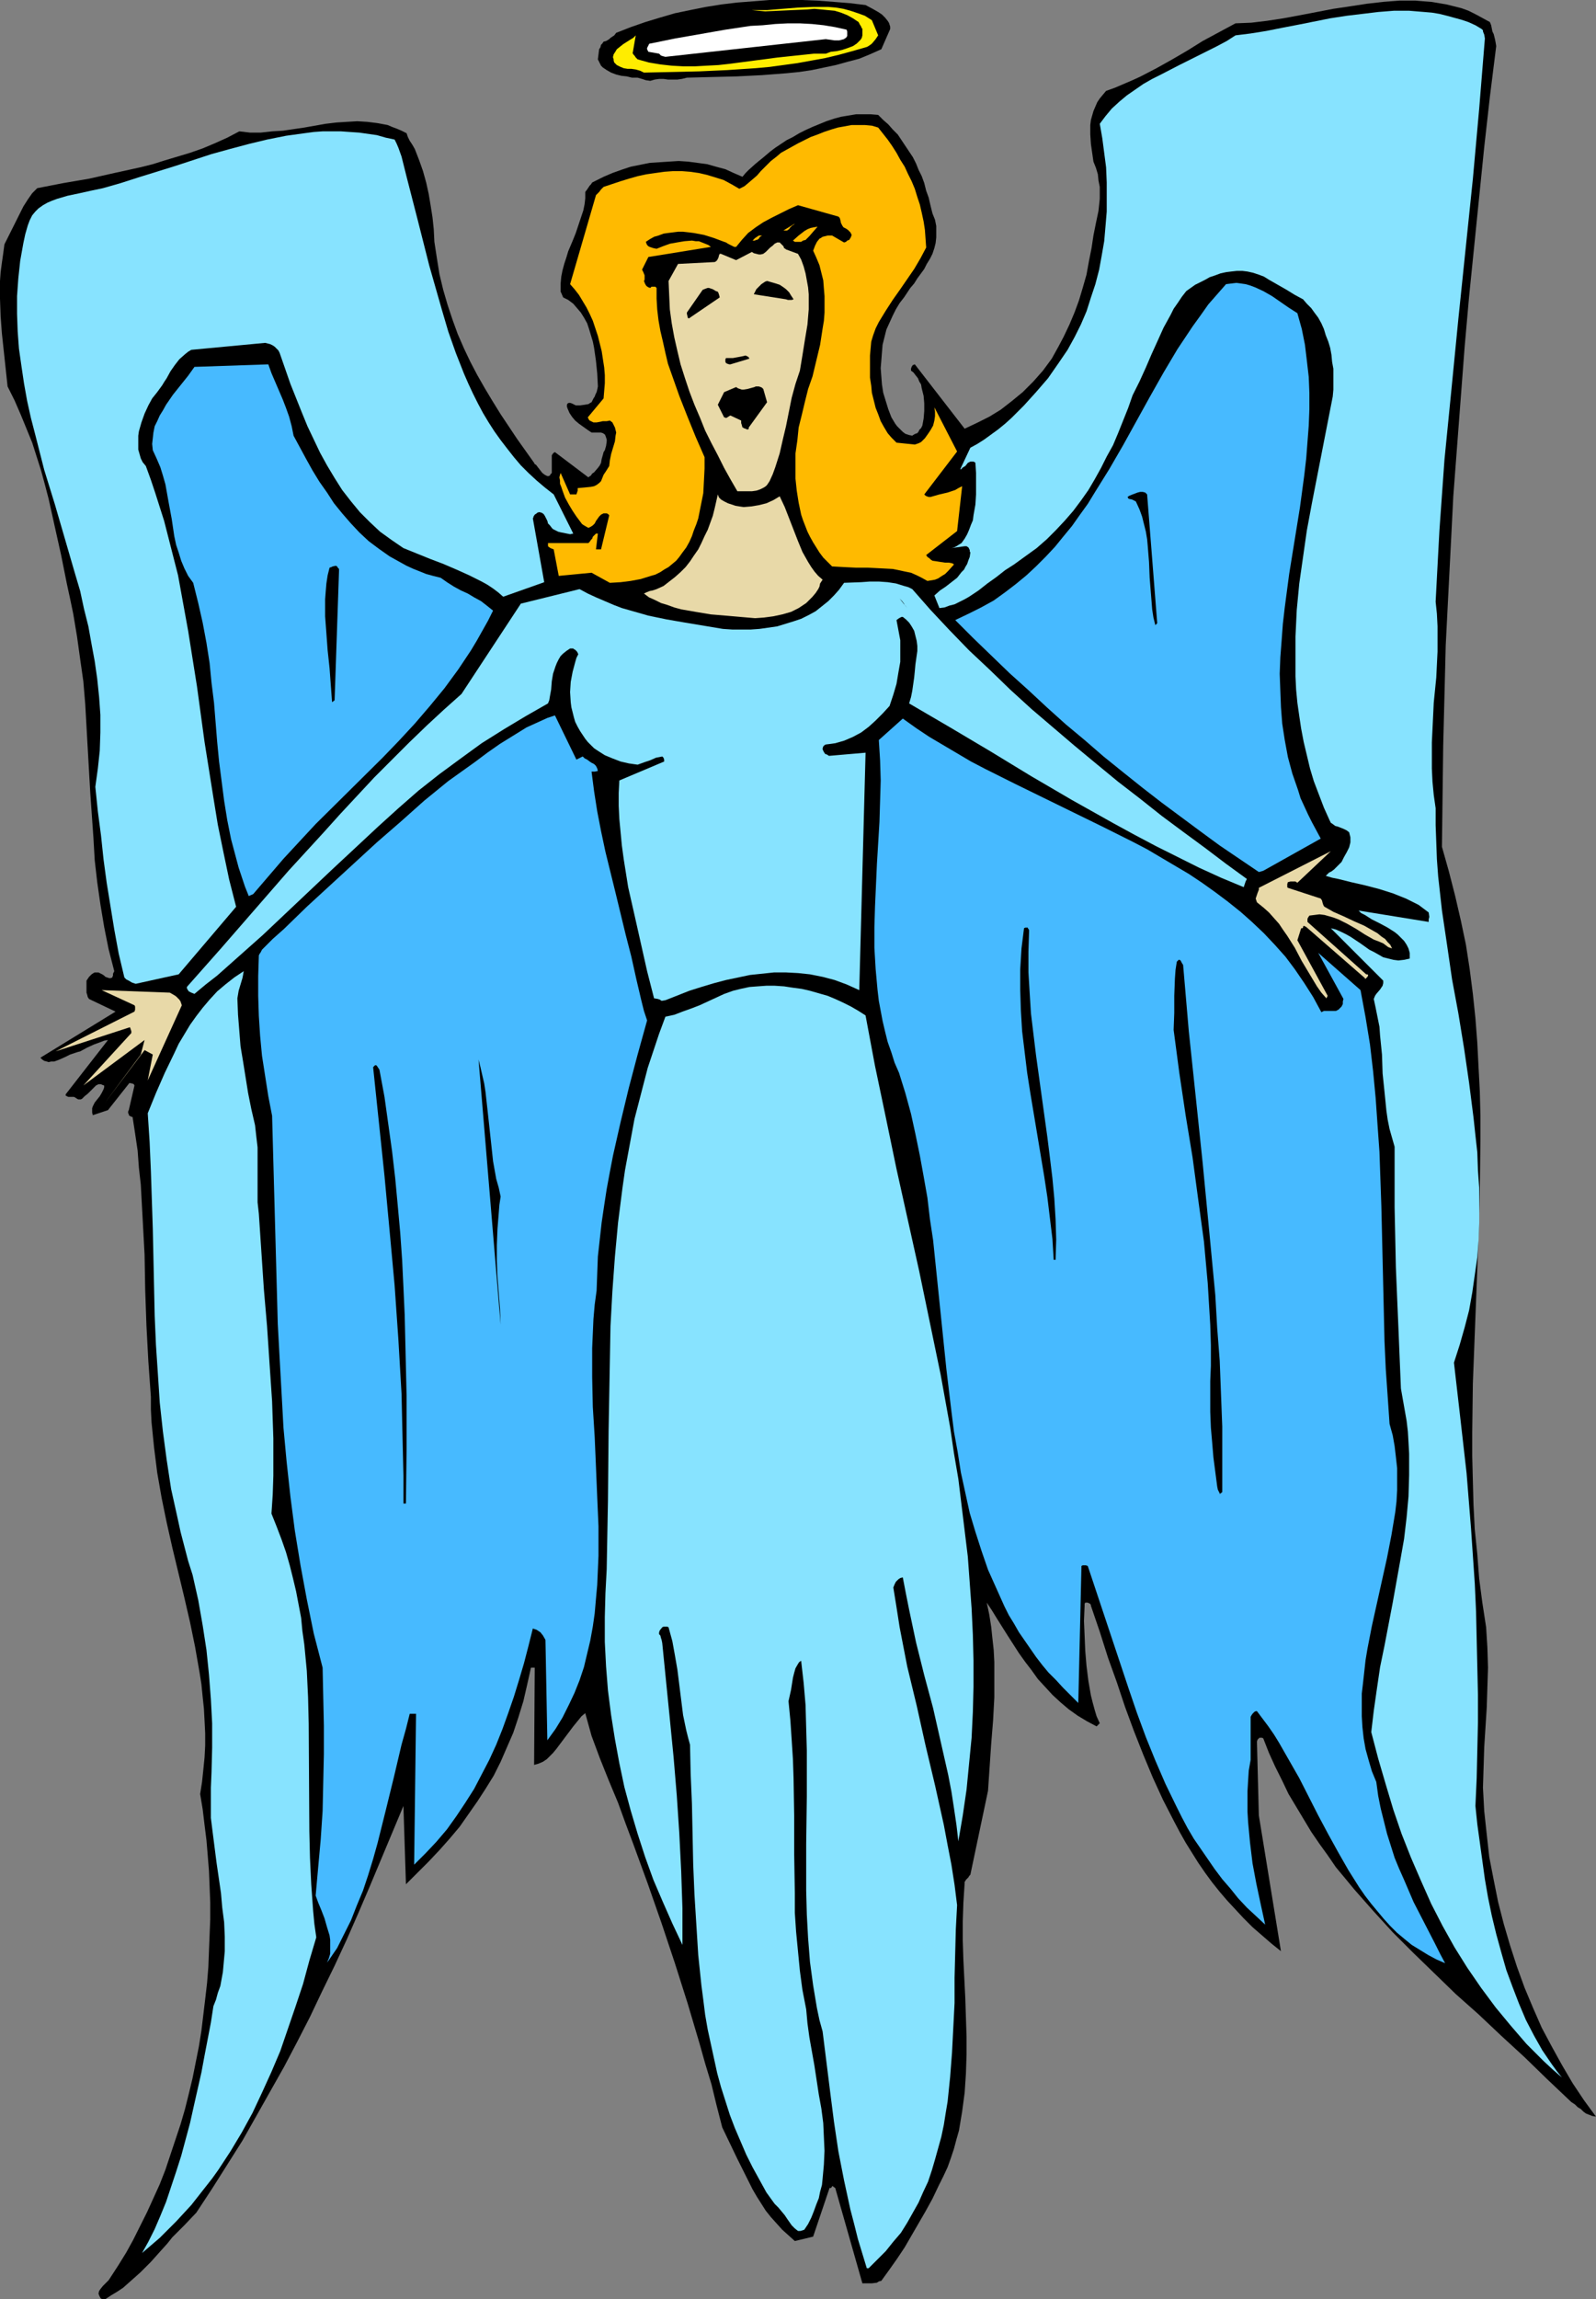 <?xml version="1.0" encoding="UTF-8" standalone="no"?>
<svg
   version="1.0"
   width="108.097mm"
   height="155.668mm"
   id="svg34"
   sodipodi:docname="Angel 13.wmf"
   xmlns:inkscape="http://www.inkscape.org/namespaces/inkscape"
   xmlns:sodipodi="http://sodipodi.sourceforge.net/DTD/sodipodi-0.dtd"
   xmlns="http://www.w3.org/2000/svg"
   xmlns:svg="http://www.w3.org/2000/svg">
  <rect width="100%" height="100%" fill="#808080" stroke="none"/>
  <sodipodi:namedview
     id="namedview34"
     pagecolor="#ffffff"
     bordercolor="#000000"
     borderopacity="0.25"
     inkscape:showpageshadow="2"
     inkscape:pageopacity="0.0"
     inkscape:pagecheckerboard="0"
     inkscape:deskcolor="#d1d1d1"
     inkscape:document-units="mm" />
  <defs
     id="defs1">
    <pattern
       id="WMFhbasepattern"
       patternUnits="userSpaceOnUse"
       width="6"
       height="6"
       x="0"
       y="0" />
  </defs>
  <path
     style="fill:#000000;fill-opacity:1;fill-rule:evenodd;stroke:none"
     d="m 26.989,588.353 1.455,-0.97 1.616,-0.97 1.455,-0.97 1.455,-1.293 1.455,-1.293 1.455,-1.293 2.747,-2.747 2.747,-3.07 1.455,-1.616 1.293,-1.616 3.071,-3.07 3.071,-3.232 4.04,-6.14 3.879,-6.14 3.879,-6.14 3.555,-6.302 3.555,-6.302 3.555,-6.302 3.394,-6.464 3.232,-6.302 3.071,-6.464 3.232,-6.625 3.071,-6.625 2.909,-6.625 2.909,-6.787 2.909,-6.948 2.909,-6.948 2.909,-6.948 0.646,20.037 2.909,-2.909 2.909,-2.909 2.747,-2.909 2.586,-2.909 2.586,-3.07 2.263,-3.232 2.263,-3.232 2.101,-3.232 2.101,-3.393 1.778,-3.555 1.616,-3.717 1.616,-3.717 1.293,-3.878 1.293,-4.201 0.97,-4.201 0.97,-4.363 h 0.97 l -0.162,24.885 1.131,-0.323 1.131,-0.485 0.97,-0.646 0.808,-0.808 0.808,-0.808 0.808,-0.97 1.455,-1.939 1.454,-1.939 1.455,-1.939 1.455,-1.778 0.646,-0.808 0.97,-0.808 0.808,2.909 0.808,2.909 2.101,5.656 2.263,5.656 2.424,5.817 1.939,5.333 1.939,5.171 3.717,10.18 3.555,10.18 3.394,10.18 3.232,10.18 3.071,10.342 1.454,5.171 1.616,5.333 1.293,5.333 1.455,5.656 3.879,8.08 1.939,3.878 1.939,3.878 1.131,1.939 1.131,1.778 1.131,1.778 1.293,1.616 1.455,1.616 1.454,1.616 1.616,1.454 1.616,1.454 4.687,-1.131 4.202,-12.443 h 0.323 l 0.162,-0.162 0.162,-0.162 v -0.162 h 0.162 l 0.162,0.162 0.485,0.323 6.949,24.4 h 1.293 1.131 l 1.293,-0.162 0.485,-0.323 0.646,-0.162 2.101,-2.909 1.939,-2.747 1.939,-2.909 1.778,-3.07 1.778,-3.07 1.778,-3.07 1.778,-3.232 1.616,-3.393 1.131,-2.262 1.131,-2.424 0.808,-2.262 0.808,-2.424 0.646,-2.424 0.646,-2.262 0.808,-4.848 0.646,-4.848 0.323,-4.848 0.162,-4.848 v -4.686 l -0.162,-4.848 -0.162,-5.009 -0.485,-9.695 -0.162,-5.009 v -4.848 l 0.162,-4.848 0.323,-5.009 v -0.323 l 0.162,-0.162 0.162,-0.323 0.162,-0.162 0.485,-0.485 0.162,-0.323 0.323,-0.323 4.525,-21.492 0.808,-11.958 0.485,-5.979 0.323,-5.979 v -5.979 -3.07 l -0.162,-3.07 -0.323,-2.909 -0.323,-3.07 -0.485,-3.07 -0.646,-3.07 1.293,1.939 1.293,2.101 2.747,4.363 2.909,4.525 1.616,2.262 1.616,2.101 1.616,2.262 1.939,2.101 1.778,1.939 2.101,1.939 2.101,1.778 2.263,1.616 2.424,1.454 2.424,1.293 0.485,-0.485 0.162,-0.162 0.162,-0.162 -0.808,-1.778 -0.485,-1.616 -0.485,-1.778 -0.485,-1.939 -0.646,-3.717 -0.485,-3.878 -0.323,-3.878 -0.162,-3.878 -0.162,-3.717 0.162,-3.878 v -0.323 -0.162 l 0.162,-0.323 h 0.323 0.323 l 0.323,0.162 0.323,0.162 0.162,0.323 v 0.162 l 2.263,6.625 2.101,6.625 2.263,6.302 2.101,6.302 2.263,6.14 2.424,6.14 2.424,5.817 2.586,5.656 2.909,5.656 1.454,2.747 1.455,2.585 1.616,2.585 1.616,2.585 1.778,2.585 1.778,2.424 1.939,2.424 1.939,2.262 2.101,2.262 2.101,2.262 2.263,2.262 2.424,2.101 2.424,2.101 2.424,1.939 -5.656,-34.742 -0.485,-18.906 0.162,-0.485 0.323,-0.323 0.162,-0.162 h 0.323 0.323 l 0.323,0.162 1.455,3.717 1.616,3.555 1.778,3.555 1.616,3.393 1.939,3.232 1.939,3.232 1.939,3.232 2.101,3.07 2.101,2.909 2.101,3.07 2.424,2.909 2.263,2.747 4.848,5.494 5.01,5.494 5.333,5.333 5.333,5.171 5.495,5.333 5.818,5.171 5.818,5.494 5.98,5.494 5.818,5.656 6.141,5.817 0.97,0.646 0.646,0.646 0.808,0.485 0.646,0.646 0.646,0.485 0.808,0.323 0.808,0.323 0.97,0.162 -3.071,-4.201 -2.909,-4.363 -2.747,-4.686 -2.586,-4.686 -2.586,-4.848 -2.263,-5.171 -2.101,-5.009 -1.939,-5.333 -1.778,-5.494 -1.616,-5.494 -1.454,-5.656 -1.131,-5.656 -1.131,-5.817 -0.646,-5.817 -0.646,-5.979 -0.323,-5.979 0.162,-5.171 0.162,-5.171 0.646,-10.18 0.162,-5.171 0.162,-5.009 -0.162,-5.171 -0.323,-5.171 -0.97,-6.302 -0.808,-6.14 -0.485,-6.302 -0.646,-6.302 -0.323,-6.302 -0.162,-6.14 -0.162,-6.302 v -6.14 l 0.162,-12.443 0.485,-12.604 0.485,-12.443 0.485,-12.281 0.323,-12.604 0.162,-12.281 v -6.302 l -0.162,-6.302 -0.323,-6.14 -0.323,-6.302 -0.485,-6.302 -0.646,-6.14 -0.808,-6.302 -0.97,-6.302 -1.293,-6.14 -1.454,-6.302 -1.616,-6.302 -1.778,-6.302 0.162,-12.927 0.162,-12.927 0.323,-12.766 0.323,-12.927 0.646,-12.766 0.646,-12.604 0.646,-12.766 0.97,-12.766 0.97,-12.766 0.97,-12.766 1.131,-12.766 1.293,-12.766 1.293,-12.766 1.293,-12.766 1.454,-12.927 1.616,-12.927 -0.162,-0.97 -0.162,-0.808 -0.323,-1.293 -0.323,-0.646 -0.162,-0.808 -0.162,-0.808 -0.323,-0.808 -1.778,-0.97 -1.778,-0.97 -1.939,-0.97 -1.778,-0.646 -1.939,-0.485 -1.939,-0.485 -1.939,-0.323 -1.939,-0.323 -2.101,-0.162 -1.939,-0.162 h -1.939 -2.101 l -4.202,0.323 -4.202,0.485 -4.202,0.646 -4.364,0.646 -4.202,0.808 -4.202,0.808 -4.364,0.808 -4.202,0.646 -4.04,0.485 -4.04,0.162 -4.202,2.262 -4.202,2.262 -3.879,2.424 -3.879,2.262 -4.04,2.262 -4.04,2.101 -2.101,0.97 -2.263,0.97 -2.263,0.97 -2.263,0.808 -0.808,0.97 -0.808,0.97 -0.646,0.97 -0.485,1.131 -0.485,1.131 -0.323,1.131 -0.323,1.131 -0.162,1.293 v 2.424 l 0.162,2.424 0.323,2.262 0.323,2.262 0.646,1.616 0.485,1.616 0.162,1.616 0.323,1.616 v 1.616 1.454 l -0.323,3.07 -0.646,3.07 -0.646,3.232 -0.485,3.232 -0.646,3.232 -0.646,3.555 -0.97,3.393 -0.97,3.232 -1.131,3.07 -1.293,3.07 -1.455,3.07 -1.454,2.747 -1.616,2.909 -2.263,3.07 -2.424,2.747 -2.747,2.747 -2.747,2.262 -2.909,2.262 -2.909,1.778 -3.232,1.616 -3.071,1.454 -12.767,-16.482 -0.323,0.162 h -0.162 l -0.323,0.485 -0.162,0.485 v 0.485 l 0.646,0.485 0.485,0.646 0.646,0.808 0.323,0.808 0.485,0.808 0.162,0.97 0.485,1.939 0.162,1.939 v 1.939 l -0.162,1.939 -0.323,1.778 -0.323,0.646 -0.485,0.485 -0.162,0.485 h -0.162 v 0.162 l -0.162,0.162 -0.485,0.162 -0.323,0.162 -0.485,0.323 -0.808,-0.162 -0.97,-0.323 -0.646,-0.485 -0.646,-0.646 -0.808,-0.808 -0.485,-0.646 -0.97,-1.616 -0.808,-2.101 -0.646,-2.101 -0.646,-2.101 -0.323,-2.101 -0.162,-2.101 -0.162,-2.101 0.162,-1.939 0.162,-2.101 0.162,-1.939 0.485,-1.939 0.485,-1.939 0.808,-1.778 0.808,-1.778 0.808,-1.616 0.97,-1.616 1.131,-1.454 1.616,-2.424 0.97,-1.131 0.808,-1.293 1.778,-2.424 0.646,-1.293 0.808,-1.293 0.646,-1.293 0.485,-1.454 0.323,-1.293 0.162,-1.454 v -1.454 -1.454 l -0.323,-1.616 -0.646,-1.616 -0.485,-1.939 -0.485,-2.101 -0.646,-1.778 -0.485,-1.939 -0.646,-1.778 -0.808,-1.616 -0.646,-1.616 -0.808,-1.616 -0.97,-1.454 -0.97,-1.454 -0.97,-1.454 -0.97,-1.454 -1.293,-1.293 -1.131,-1.293 -1.293,-1.131 -1.293,-1.293 -1.939,-0.162 h -1.939 -1.778 l -1.939,0.323 -1.939,0.323 -1.778,0.485 -1.939,0.646 -3.555,1.454 -1.778,0.808 -1.616,0.808 -1.616,0.97 -1.616,0.808 -1.454,0.97 -1.455,0.97 -1.293,0.97 -1.131,0.97 -0.97,0.808 -0.808,0.646 -0.97,0.808 -1.616,1.454 -0.808,0.808 -0.808,0.97 -2.263,-0.97 -2.101,-0.97 -2.424,-0.646 -2.263,-0.646 -2.424,-0.323 -2.424,-0.323 -2.424,-0.162 -2.586,0.162 -2.424,0.162 -2.424,0.162 -2.424,0.485 -2.424,0.485 -2.424,0.808 -2.263,0.808 -2.263,0.97 -2.263,1.131 -0.646,0.323 -0.323,0.485 -0.323,0.323 -0.323,0.485 -0.323,0.485 -0.485,0.646 v 1.616 l -0.162,1.454 -0.323,1.616 -0.485,1.454 -0.97,2.909 -0.485,1.454 -0.646,1.616 -1.293,3.07 -0.485,1.616 -0.485,1.454 -0.485,1.778 -0.323,1.616 -0.162,1.778 v 1.939 0.162 l 0.162,0.323 0.485,1.131 1.293,0.646 1.293,0.97 0.97,1.131 0.97,1.131 0.808,1.293 0.808,1.454 0.485,1.454 0.485,1.616 0.485,1.616 0.323,1.616 0.485,3.393 0.323,3.232 0.162,3.232 -0.162,0.808 -0.162,0.646 -0.323,0.646 -0.162,0.485 -0.323,0.485 -0.162,0.323 -0.162,0.323 -0.162,0.323 -0.323,0.162 -0.485,0.323 -0.97,0.162 -1.131,0.162 h -0.97 -0.162 l -0.323,-0.162 -0.646,-0.323 -0.485,-0.162 h -0.323 l -0.323,0.162 -0.162,0.323 v 0.485 l 0.162,0.485 0.485,1.131 0.646,0.97 0.808,0.97 0.97,0.808 1.131,0.808 1.131,0.808 0.97,0.646 h 2.424 l 0.485,0.162 0.485,0.323 0.162,0.323 0.162,0.485 0.162,0.485 v 0.485 l -0.162,1.131 -0.323,1.131 -0.323,0.485 -0.162,0.646 -0.323,1.131 -0.162,0.97 -0.323,0.646 -0.485,0.646 -0.97,1.131 -0.485,0.323 -0.323,0.485 -0.485,0.323 -0.162,0.162 -8.565,-6.464 -0.323,0.162 -0.162,0.162 -0.323,0.485 v 0.646 0.808 1.454 0.808 0.808 l -0.323,0.323 -0.162,0.323 -0.323,0.162 h -0.323 l -0.323,-0.162 -0.323,-0.162 -0.646,-0.485 -1.131,-1.454 -0.485,-0.646 -0.323,-0.162 -0.162,-0.323 -4.364,-6.14 -4.202,-6.302 -2.101,-3.393 -1.939,-3.232 -1.939,-3.393 -1.778,-3.393 -1.616,-3.393 -1.616,-3.717 -1.293,-3.555 -1.293,-3.878 -1.131,-3.878 -0.97,-4.04 -0.646,-4.04 -0.646,-4.201 -0.162,-3.232 -0.323,-3.07 -0.485,-3.07 -0.485,-2.909 -0.646,-2.909 -0.808,-2.909 -0.97,-2.747 -1.131,-2.909 -0.646,-1.131 -0.646,-0.97 -0.485,-0.97 -0.323,-0.97 -1.293,-0.646 -1.131,-0.485 -1.293,-0.485 -1.131,-0.485 -2.586,-0.485 -2.586,-0.323 -2.586,-0.162 -2.747,0.162 -2.586,0.162 -2.747,0.323 -5.495,0.97 -5.495,0.808 -2.747,0.162 -2.909,0.323 h -2.747 l -2.747,-0.323 -3.071,1.616 -3.232,1.454 -3.071,1.293 -3.232,1.131 -3.232,0.97 -3.232,0.97 -3.071,0.97 -3.232,0.808 -6.626,1.454 -6.464,1.454 -6.626,1.131 L 9.535,48.154 8.242,49.447 7.111,51.063 5.98,52.84 5.01,54.779 3.071,58.658 2.101,60.597 1.131,62.536 0.808,64.96 0.485,67.222 0.162,69.646 0,71.908 v 4.525 l 0.162,4.525 0.323,4.363 0.485,4.525 0.485,4.525 0.485,4.525 1.778,3.555 1.616,3.717 1.455,3.555 1.455,3.555 1.131,3.555 1.131,3.555 0.97,3.555 0.97,3.717 1.616,7.272 1.616,7.272 1.455,7.272 0.808,3.717 0.808,3.878 0.97,5.817 0.808,5.817 0.808,5.656 0.485,5.817 0.646,11.473 0.646,11.311 0.808,11.473 0.323,5.656 0.646,5.656 0.808,5.656 0.97,5.817 1.131,5.656 1.455,5.656 -0.323,0.646 v 0.485 l -0.162,0.323 v 0.162 l -0.485,0.162 H 27.959 l -0.485,-0.162 -0.485,-0.162 -0.323,-0.323 -0.485,-0.323 -0.97,-0.485 H 24.727 24.242 l -0.323,0.162 -0.485,0.323 -0.646,0.646 -0.646,0.97 v 1.131 1.293 0.646 l 0.162,0.485 0.162,0.646 0.323,0.485 6.788,3.232 -19.232,11.796 0.485,0.485 0.485,0.323 0.646,0.162 0.485,0.162 0.646,-0.162 h 0.808 l 1.293,-0.485 1.455,-0.646 1.293,-0.646 1.455,-0.485 0.485,-0.162 0.646,-0.162 1.778,-0.97 1.778,-0.808 1.778,-0.646 0.808,-0.323 0.97,-0.162 -10.828,13.897 v 0.323 l 0.323,0.162 0.323,0.162 h 0.485 0.97 l 0.323,0.162 0.485,0.323 0.323,0.162 h 0.323 0.323 l 0.323,-0.162 0.646,-0.646 0.808,-0.646 1.455,-1.454 0.646,-0.646 0.323,-0.162 0.323,-0.162 h 0.646 l 0.323,0.162 0.485,0.162 v 0.485 l -0.162,0.485 -0.485,0.97 -0.485,0.808 -1.293,1.616 -0.485,0.97 -0.162,0.485 v 0.646 0.485 l 0.162,0.646 3.879,-1.293 5.495,-6.948 0.808,0.162 0.323,0.162 0.162,0.323 -1.455,6.302 -0.162,0.323 v 0.485 l 0.162,0.162 v 0.323 l 0.485,0.323 0.485,0.162 0.646,4.201 0.646,4.363 0.323,4.363 0.485,4.363 0.485,8.888 0.485,9.049 0.162,9.049 0.323,9.211 0.485,9.049 0.646,9.049 v 3.232 l 0.162,3.232 0.323,3.232 0.323,3.232 0.808,6.464 1.131,6.464 1.293,6.302 1.455,6.464 3.071,12.766 1.455,6.302 1.293,6.302 1.131,6.464 0.485,3.07 0.323,3.232 0.323,3.07 0.162,3.07 0.162,3.232 v 3.07 l -0.162,3.07 -0.323,3.232 -0.323,3.07 -0.485,3.07 0.646,3.878 0.485,4.04 0.485,3.878 0.323,3.878 0.323,4.04 0.162,4.04 0.162,4.04 v 4.201 l -0.162,4.04 -0.162,4.04 -0.162,4.201 -0.323,4.04 -0.485,4.201 -0.485,4.04 -0.485,4.04 -0.646,4.04 -0.808,4.04 -0.808,4.04 -0.97,4.04 -0.97,3.878 -1.131,3.878 -1.293,3.878 -1.293,3.878 -1.293,3.878 -1.455,3.717 -1.616,3.555 -1.616,3.555 -1.778,3.555 -1.778,3.555 -1.778,3.232 -2.101,3.393 -2.101,3.232 -0.323,0.485 -0.646,0.646 -0.808,0.808 -0.646,0.808 -0.323,0.485 -0.162,0.646 0.162,0.485 0.323,0.646 0.162,0.162 0.323,0.162 h 0.323 z"
     id="path1" />
  <path
     style="fill:#87e3ff;fill-opacity:1;fill-rule:evenodd;stroke:none"
     d="m 222.378,580.435 2.263,-2.262 2.101,-2.101 1.939,-2.424 1.939,-2.262 1.616,-2.585 1.454,-2.585 1.455,-2.585 1.131,-2.585 1.293,-2.747 0.97,-2.909 0.808,-2.747 0.808,-2.909 0.808,-2.909 0.646,-3.07 0.485,-3.07 0.485,-2.909 0.646,-6.302 0.485,-6.302 0.323,-6.302 0.323,-6.302 v -6.464 l 0.162,-6.302 0.162,-6.14 0.323,-6.14 -0.646,-5.171 -0.808,-5.171 -0.97,-5.009 -0.97,-5.171 -2.263,-10.18 -2.424,-10.18 -2.263,-10.18 -2.424,-10.019 -0.97,-5.009 -0.97,-5.009 -0.808,-5.171 -0.808,-5.009 0.323,-0.808 0.323,-0.646 0.323,-0.323 0.323,-0.323 0.485,-0.323 0.646,-0.162 0.808,4.201 0.808,4.04 1.778,8.403 2.101,8.403 2.263,8.403 1.939,8.564 1.939,8.564 0.808,4.201 0.646,4.201 0.646,4.363 0.485,4.201 1.131,-6.625 0.97,-6.625 0.646,-6.625 0.646,-6.625 0.323,-6.625 0.162,-6.464 v -6.625 l -0.162,-6.625 -0.323,-6.787 -0.485,-6.625 -0.485,-6.625 -0.808,-6.625 -0.808,-6.625 -0.808,-6.625 -1.131,-6.625 -0.97,-6.625 -2.424,-13.412 -2.747,-13.25 -2.747,-13.25 -2.909,-13.089 -2.909,-13.089 -2.747,-13.25 -2.747,-13.089 -2.424,-12.927 -1.778,-1.131 -1.939,-1.131 -1.939,-0.97 -2.101,-0.97 -1.939,-0.808 -2.263,-0.646 -2.263,-0.646 -2.101,-0.485 -2.424,-0.323 -2.101,-0.323 -2.424,-0.162 h -2.101 l -2.263,0.162 -2.101,0.162 -2.263,0.485 -1.939,0.485 -2.263,0.808 -2.101,0.97 -2.101,0.97 -2.101,0.97 -2.101,0.808 -2.263,0.808 -2.101,0.808 -2.263,0.485 -1.616,4.363 -1.455,4.363 -1.455,4.363 -1.131,4.363 -1.131,4.363 -1.131,4.363 -0.808,4.363 -0.808,4.363 -0.808,4.363 -0.646,4.525 -1.131,8.888 -0.808,8.726 -0.646,8.888 -0.485,8.888 -0.162,9.049 -0.323,17.775 -0.162,17.775 -0.162,8.726 -0.162,8.888 -0.323,6.14 -0.162,6.14 v 6.302 l 0.323,6.302 0.485,6.14 0.808,6.302 0.97,6.14 1.131,6.14 1.293,6.14 1.616,5.979 1.778,5.979 1.939,5.979 2.101,5.817 2.424,5.656 2.424,5.494 2.586,5.494 v -4.525 -4.848 l -0.323,-9.534 -0.485,-9.695 -0.646,-9.695 -0.808,-9.695 -0.97,-9.857 -1.939,-19.391 -0.162,-0.808 -0.162,-0.485 -0.162,-0.646 -0.323,-0.323 v -0.485 l 0.162,-0.485 0.646,-0.808 0.323,-0.162 h 0.485 0.485 l 0.323,0.162 0.485,1.778 0.485,1.778 0.646,3.555 0.646,3.717 0.485,3.878 0.485,3.878 0.485,3.878 0.808,3.878 0.485,1.939 0.485,1.778 0.162,7.433 0.323,7.595 0.162,7.756 0.162,7.756 0.323,7.756 0.485,7.756 0.485,7.756 0.808,7.756 0.485,3.717 0.485,3.878 0.646,3.717 0.808,3.717 0.808,3.717 0.808,3.717 0.97,3.555 1.131,3.555 1.131,3.555 1.293,3.393 1.455,3.393 1.454,3.393 1.616,3.232 1.778,3.232 1.778,3.232 2.101,2.909 0.97,0.97 0.808,0.97 0.808,0.97 0.646,0.97 1.131,1.616 0.808,0.808 0.808,0.646 h 0.646 l 0.97,-0.323 0.97,-1.454 0.808,-1.616 0.646,-1.616 0.646,-1.778 0.646,-1.616 0.323,-1.616 0.485,-1.778 0.162,-1.616 0.323,-3.555 0.162,-3.555 -0.162,-3.555 -0.162,-3.555 -0.485,-3.717 -0.646,-3.555 -1.131,-7.433 -1.293,-7.272 -0.485,-3.555 -0.323,-3.555 -0.97,-5.009 -0.646,-4.848 -0.485,-5.009 -0.485,-5.009 -0.323,-4.848 v -5.009 l -0.162,-9.857 v -9.695 l -0.162,-9.857 -0.162,-4.848 -0.323,-5.009 -0.323,-4.848 -0.485,-5.009 0.323,-1.454 0.323,-1.454 0.485,-3.07 0.323,-1.293 0.323,-1.131 0.646,-1.131 0.323,-0.485 0.485,-0.323 0.646,5.656 0.485,5.656 0.162,5.817 0.162,5.817 v 5.979 5.817 l -0.162,12.119 v 5.979 5.979 l 0.162,6.14 0.323,5.979 0.485,6.14 0.808,5.979 0.485,2.909 0.485,2.909 0.646,3.07 0.808,2.909 0.97,7.756 0.97,7.756 0.97,7.595 1.131,7.595 1.454,7.433 1.616,7.433 0.97,3.717 0.97,3.878 1.131,3.717 1.131,3.717 z"
     id="path2" />
  <path
     style="fill:#87e3ff;fill-opacity:1;fill-rule:evenodd;stroke:none"
     d="m 36.363,576.557 2.263,-1.939 2.263,-1.939 2.101,-2.101 2.101,-2.101 1.939,-2.101 1.939,-2.101 1.778,-2.262 1.778,-2.262 1.778,-2.262 1.616,-2.262 3.071,-4.686 2.909,-4.848 2.747,-5.009 2.424,-5.171 2.424,-5.333 2.263,-5.333 1.939,-5.656 1.939,-5.656 1.939,-5.817 1.616,-5.979 1.778,-5.979 -0.485,-3.393 -0.323,-3.393 -0.485,-6.787 -0.323,-6.787 -0.162,-6.787 -0.162,-27.47 -0.162,-6.787 -0.323,-6.787 -0.646,-6.787 -0.485,-3.393 -0.323,-3.393 -1.293,-6.787 -0.808,-3.393 -0.808,-3.232 -0.97,-3.393 -1.131,-3.232 -1.293,-3.393 -1.293,-3.232 0.323,-4.848 0.162,-4.848 v -4.848 -4.686 l -0.323,-9.534 -0.646,-9.534 -0.646,-9.695 -0.808,-9.372 -0.646,-9.695 -0.646,-9.695 -0.323,-2.909 v -2.909 -8.403 -2.747 l -0.323,-2.747 -0.323,-2.909 -0.97,-4.201 -0.808,-4.04 -0.646,-4.04 -0.646,-4.04 -0.646,-3.878 -0.323,-4.04 -0.323,-4.04 -0.162,-4.201 0.162,-0.97 0.162,-0.97 0.485,-1.616 0.485,-1.616 0.162,-0.808 0.162,-0.97 -2.424,1.616 -2.263,1.778 -2.101,1.778 -1.939,2.101 -1.778,2.101 -1.616,2.101 -1.616,2.262 -1.455,2.424 -1.455,2.424 -1.131,2.424 -2.424,5.009 -2.263,5.171 -2.101,5.171 0.485,7.433 0.323,7.433 0.485,14.705 0.323,14.866 0.162,7.433 0.323,7.433 0.485,7.272 0.485,7.433 0.808,7.433 0.97,7.272 1.131,7.433 1.616,7.272 0.808,3.717 0.97,3.717 0.97,3.717 1.131,3.555 1.455,6.464 1.131,6.464 0.97,6.302 0.646,6.302 0.485,6.302 0.323,6.14 v 6.302 l -0.162,6.302 -0.162,3.878 v 3.878 3.878 l 0.485,3.878 0.97,7.595 1.131,7.756 0.323,3.717 0.485,3.717 0.162,3.717 v 3.717 l -0.323,3.555 -0.162,1.778 -0.323,1.778 -0.323,1.778 -0.646,1.778 -0.485,1.778 -0.646,1.616 -0.646,4.201 -0.808,4.201 -0.808,4.201 -0.808,4.363 -1.939,8.564 -0.97,4.363 -1.131,4.201 -1.131,4.201 -1.293,4.04 -1.293,3.878 -1.293,3.878 -1.455,3.555 -1.455,3.393 -1.616,3.232 z"
     id="path3" />
  <path
     style="fill:#87e3ff;fill-opacity:1;fill-rule:evenodd;stroke:none"
     d="m 399.827,531.635 -1.293,-1.616 -1.293,-1.778 -2.424,-3.555 -2.101,-3.717 -2.101,-4.04 -1.778,-4.201 -1.616,-4.201 -1.616,-4.363 -1.293,-4.525 -1.293,-4.686 -1.131,-4.686 -0.97,-4.686 -0.808,-4.686 -0.646,-4.686 -0.646,-4.686 -0.646,-4.686 -0.485,-4.686 0.323,-7.11 0.162,-7.11 0.162,-7.11 v -7.11 l -0.162,-7.11 -0.162,-7.11 -0.162,-7.11 -0.323,-7.11 -0.485,-7.11 -0.485,-7.11 -1.131,-14.058 -1.616,-14.22 -1.616,-14.058 1.455,-4.525 1.293,-4.525 1.131,-4.363 0.808,-4.525 0.646,-4.525 0.646,-4.525 0.323,-4.363 0.162,-4.525 v -4.525 -4.363 l -0.323,-4.525 -0.162,-4.525 -0.485,-4.363 -0.485,-4.525 -1.131,-8.888 -1.293,-8.888 -1.454,-8.888 -1.616,-8.726 -1.293,-8.888 -1.293,-8.726 -0.485,-4.363 -0.485,-4.363 -0.323,-4.363 -0.162,-4.363 -0.162,-4.363 v -4.363 l -0.485,-3.393 -0.323,-3.393 -0.162,-3.393 v -3.393 -3.232 l 0.162,-3.393 0.323,-6.787 0.646,-6.464 0.323,-6.625 v -3.232 -3.232 l -0.162,-3.232 -0.323,-3.07 0.485,-9.211 0.485,-9.049 0.646,-9.049 0.646,-9.049 1.778,-17.937 1.778,-18.098 3.717,-35.873 1.616,-17.937 1.455,-17.937 -0.162,-0.97 -0.323,-0.808 V 7.756 l -0.162,-0.162 -0.162,-0.162 v 0 L 377.687,6.464 375.909,5.656 373.97,5.009 372.192,4.525 370.414,4.04 368.475,3.555 366.535,3.232 364.596,3.07 362.657,2.909 360.717,2.747 h -3.879 l -4.04,0.323 -4.04,0.485 -4.04,0.485 -4.202,0.646 -8.081,1.616 -4.202,0.808 -4.04,0.808 -4.04,0.646 -3.879,0.485 -2.263,1.454 -2.424,1.293 -4.848,2.424 -4.848,2.424 -4.687,2.424 -2.263,1.131 -2.263,1.293 -2.101,1.454 -2.101,1.454 -1.939,1.616 -1.939,1.778 -1.616,1.939 -1.455,1.939 0.646,3.717 0.485,3.717 0.485,3.717 0.162,3.878 v 3.717 3.717 l -0.323,3.878 -0.323,3.717 -0.646,3.717 -0.646,3.555 -0.97,3.717 -1.131,3.393 -1.131,3.555 -1.455,3.393 -1.616,3.232 -1.778,3.232 -2.424,3.555 -2.586,3.717 -3.071,3.555 -3.071,3.393 -3.232,3.232 -1.616,1.454 -1.778,1.454 -1.778,1.293 -1.778,1.293 -1.778,1.131 -1.778,0.97 -2.586,5.494 h 0.323 l 0.162,-0.323 0.808,-0.485 0.646,-0.808 0.646,-0.323 h 0.485 0.323 l 0.323,0.162 0.162,0.162 0.162,2.585 v 2.747 2.747 l -0.162,2.585 -0.485,2.747 -0.162,1.293 -0.485,1.131 -0.485,1.293 -0.485,1.131 -0.646,1.131 -0.808,1.131 -0.808,0.485 -0.485,0.323 -0.646,0.323 -0.646,0.162 3.394,-0.485 h 0.485 l 0.485,0.323 0.323,0.646 v 0.323 l 0.162,0.323 -0.162,1.131 -0.323,0.808 -0.323,0.97 -0.485,0.808 -0.323,0.646 -0.646,0.646 -1.131,1.454 -1.454,1.131 -1.455,1.131 -1.454,0.97 -1.455,1.293 1.293,3.232 1.293,-0.162 1.293,-0.485 1.293,-0.323 1.293,-0.646 1.293,-0.646 1.131,-0.646 2.424,-1.616 2.263,-1.778 2.263,-1.616 2.263,-1.778 2.263,-1.454 2.909,-2.101 2.909,-2.101 2.586,-2.262 2.424,-2.424 2.263,-2.424 2.101,-2.424 1.939,-2.585 1.939,-2.747 1.616,-2.747 1.616,-2.909 1.454,-2.909 1.616,-2.909 1.293,-3.07 1.293,-3.232 1.293,-3.232 1.131,-3.232 1.778,-3.555 1.616,-3.555 1.455,-3.393 1.616,-3.555 1.455,-3.232 1.778,-3.232 0.808,-1.616 1.131,-1.616 0.97,-1.454 1.131,-1.454 1.131,-0.808 1.131,-0.808 1.293,-0.646 1.293,-0.646 1.131,-0.646 1.455,-0.485 1.293,-0.485 1.455,-0.323 1.293,-0.162 1.455,-0.162 h 1.454 l 1.293,0.162 1.454,0.323 1.455,0.485 1.293,0.485 1.293,0.808 2.263,1.293 2.263,1.293 2.101,1.293 2.101,1.131 0.97,1.131 1.131,1.131 0.808,1.131 0.97,1.293 0.808,1.454 0.646,1.454 0.485,1.616 0.646,1.616 0.485,1.616 0.323,1.778 0.162,1.778 0.323,1.778 v 1.778 1.778 1.778 l -0.162,1.778 -5.333,27.309 -1.293,6.948 -0.97,6.787 -0.97,6.787 -0.646,6.787 -0.323,6.787 v 3.393 3.393 3.393 l 0.162,3.393 0.323,3.393 0.485,3.393 0.485,3.232 0.646,3.393 0.808,3.393 0.808,3.393 0.97,3.232 1.293,3.393 1.293,3.393 1.454,3.232 0.323,0.646 0.485,0.323 0.646,0.485 0.646,0.162 1.616,0.646 0.646,0.323 0.646,0.485 0.162,0.646 0.162,0.646 v 1.293 l -0.323,1.293 -0.646,1.293 -0.646,1.131 -0.646,1.293 -0.97,0.97 -0.97,0.97 -0.646,0.485 -0.646,0.323 -0.485,0.485 -0.323,0.323 1.616,0.485 1.616,0.323 3.232,0.808 3.555,0.808 3.717,0.97 3.555,1.131 1.616,0.646 1.616,0.646 1.616,0.808 1.616,0.808 1.293,0.97 1.293,0.97 0.162,1.131 -0.162,0.646 v 0.646 l -17.939,-2.909 0.646,0.646 0.97,0.485 1.778,1.131 1.939,0.97 2.101,1.131 1.778,1.131 0.808,0.646 0.808,0.808 0.808,0.808 0.646,0.97 0.485,0.97 0.323,1.131 v 1.454 l -1.454,0.323 -1.455,0.162 -1.293,-0.162 -1.293,-0.323 -1.293,-0.323 -1.131,-0.646 -1.131,-0.646 -1.293,-0.646 -2.263,-1.616 -2.424,-1.616 -1.131,-0.646 -1.293,-0.646 -1.455,-0.646 -1.293,-0.323 13.414,13.412 v 0.646 l -0.162,0.646 -0.323,0.485 -0.323,0.485 -0.97,1.131 -0.323,0.485 -0.323,0.808 0.485,2.262 0.485,2.424 0.485,2.424 0.162,2.262 0.485,4.848 0.162,4.848 0.485,4.686 0.485,4.848 0.323,2.262 0.485,2.424 0.646,2.262 0.646,2.262 v 7.756 7.756 l 0.162,7.756 0.162,7.595 0.323,7.756 0.323,7.595 0.323,7.918 0.323,7.756 0.485,2.747 0.485,2.747 0.485,2.747 0.323,2.747 0.162,2.747 0.162,2.909 v 2.747 2.747 l -0.162,5.494 -0.485,5.333 -0.646,5.494 -0.97,5.494 -1.939,10.827 -2.101,10.988 -1.131,5.494 -0.808,5.494 -0.808,5.656 -0.646,5.494 1.778,6.787 1.939,6.625 1.939,6.464 2.101,6.14 2.424,6.14 2.586,5.979 2.586,5.817 2.909,5.656 3.071,5.494 3.232,5.171 3.555,5.171 3.717,5.009 3.879,4.686 4.04,4.686 2.263,2.262 2.101,2.101 2.263,2.101 z"
     id="path4" />
  <path
     style="fill:#47baff;fill-opacity:1;fill-rule:evenodd;stroke:none"
     d="m 369.929,502.387 -1.293,-2.424 -1.293,-2.585 -2.747,-5.332 -2.747,-5.333 -2.424,-5.656 -1.293,-2.909 -1.131,-2.747 -0.97,-3.07 -0.97,-3.07 -0.808,-3.232 -0.808,-3.232 -0.646,-3.232 -0.485,-3.555 -1.131,-2.747 -0.808,-2.747 -0.808,-2.909 -0.485,-2.747 -0.323,-2.909 -0.162,-2.747 v -2.909 -2.909 l 0.323,-2.747 0.323,-2.909 0.323,-2.909 0.485,-2.909 1.131,-5.817 1.293,-5.817 2.586,-11.635 1.131,-5.817 0.485,-2.909 0.485,-2.909 0.323,-2.747 0.162,-2.909 v -2.909 -2.747 l -0.323,-2.909 -0.323,-2.747 -0.485,-2.747 -0.808,-2.909 -0.485,-7.11 -0.485,-6.948 -0.323,-7.11 -0.162,-6.948 -0.323,-13.897 -0.323,-13.735 -0.485,-13.897 -0.485,-6.787 -0.485,-6.948 -0.646,-6.787 -0.808,-6.948 -1.131,-6.948 -1.293,-6.948 -10.828,-9.534 6.464,11.796 -0.162,0.646 v 0.646 l -0.323,0.646 -0.485,0.485 -0.323,0.323 -0.646,0.323 h -0.485 -0.646 -1.293 -0.646 l -0.646,0.323 -2.101,-3.878 -2.263,-3.555 -2.424,-3.555 -2.424,-3.232 -2.747,-3.07 -2.747,-2.909 -3.071,-2.909 -2.909,-2.585 -3.232,-2.585 -3.232,-2.424 -3.394,-2.424 -3.394,-2.262 -3.555,-2.101 -3.555,-2.101 -3.555,-2.101 -3.717,-1.939 -7.434,-3.717 -7.596,-3.717 -7.596,-3.717 -7.596,-3.717 -7.434,-3.717 -3.717,-1.939 -3.555,-2.101 -3.555,-2.101 -3.555,-2.101 -3.394,-2.262 -3.394,-2.424 -6.141,5.494 0.323,5.171 0.162,5.171 -0.162,5.333 -0.162,5.333 -0.646,10.665 -0.485,10.827 -0.162,5.332 v 5.333 l 0.323,5.494 0.485,5.332 0.323,2.747 0.485,2.585 0.485,2.585 0.646,2.747 0.646,2.585 0.97,2.747 0.808,2.585 1.131,2.585 1.616,5.171 1.455,5.332 1.131,5.171 1.131,5.494 0.97,5.332 0.97,5.494 0.646,5.494 0.808,5.333 1.131,10.988 1.131,10.988 1.131,10.988 1.293,10.827 0.646,5.171 0.97,5.332 0.808,5.171 1.131,5.171 1.131,5.171 1.454,4.848 1.616,5.009 1.616,4.686 2.101,4.686 2.101,4.686 1.131,2.262 1.293,2.101 1.293,2.262 2.909,4.201 1.455,2.101 1.616,2.101 1.616,1.939 1.939,1.939 1.778,1.939 1.939,1.939 1.939,1.939 0.808,-35.065 0.323,-0.162 h 0.323 0.485 l 0.485,0.162 4.202,12.604 4.202,12.604 2.101,6.302 2.101,6.14 2.263,6.14 2.424,5.979 2.586,5.979 2.747,5.656 1.455,2.909 1.454,2.747 1.616,2.747 1.778,2.585 1.778,2.585 1.778,2.585 1.939,2.585 2.101,2.424 1.939,2.424 2.263,2.424 2.263,2.101 2.424,2.262 -1.131,-5.171 -1.131,-5.332 -0.97,-5.171 -0.646,-5.333 -0.485,-5.171 -0.162,-2.747 v -2.585 -2.585 l 0.162,-2.747 0.162,-2.585 0.485,-2.747 v -10.988 l 0.162,-0.323 0.323,-0.485 0.485,-0.485 0.323,-0.162 h 0.323 l 1.455,1.939 1.455,1.939 1.454,2.101 1.293,2.101 2.586,4.525 2.586,4.525 4.848,9.534 2.586,4.848 2.586,4.686 2.586,4.525 2.747,4.363 1.455,2.101 1.616,2.101 1.616,1.939 1.616,1.939 1.616,1.778 1.778,1.778 1.939,1.616 1.778,1.454 2.101,1.293 2.101,1.293 2.101,1.131 z"
     id="path5" />
  <path
     style="fill:#47baff;fill-opacity:1;fill-rule:evenodd;stroke:none"
     d="m 84.2,501.579 2.101,-3.07 1.778,-3.555 1.778,-3.555 1.455,-3.717 1.616,-3.878 1.293,-3.878 1.293,-4.201 1.131,-4.04 2.101,-8.403 2.101,-8.564 1.939,-8.241 1.131,-4.04 0.97,-3.878 h 0.323 0.485 0.808 l -0.485,38.62 2.909,-2.909 2.747,-2.909 2.747,-3.232 2.424,-3.393 2.263,-3.393 2.263,-3.555 1.939,-3.717 1.939,-3.717 1.778,-3.878 1.616,-4.04 1.454,-4.04 1.455,-4.201 1.293,-4.201 1.293,-4.363 1.131,-4.363 1.131,-4.525 0.485,0.162 0.485,0.162 0.485,0.323 0.485,0.323 0.646,0.808 0.646,1.131 0.485,25.693 2.101,-2.909 1.778,-2.909 1.616,-3.232 1.454,-3.07 1.293,-3.232 1.131,-3.393 0.808,-3.393 0.808,-3.393 0.646,-3.555 0.485,-3.393 0.323,-3.717 0.323,-3.555 0.162,-3.717 0.162,-3.717 v -7.595 l -0.323,-7.433 -0.323,-7.756 -0.323,-7.595 -0.485,-7.756 -0.162,-7.595 v -3.717 -3.717 l 0.162,-3.717 0.162,-3.717 0.323,-3.717 0.485,-3.555 0.162,-4.363 0.162,-4.363 0.485,-4.363 0.485,-4.363 0.646,-4.363 0.646,-4.201 0.808,-4.363 0.808,-4.201 1.939,-8.564 2.101,-8.726 2.263,-8.564 2.424,-8.726 -0.808,-2.424 -0.646,-2.585 -0.646,-2.747 -0.646,-2.747 -0.646,-2.909 -0.646,-2.909 -1.455,-5.656 -2.586,-10.665 -2.586,-10.503 -1.131,-5.333 -0.97,-5.009 -0.808,-5.171 -0.646,-5.009 h 0.808 l 0.808,-0.162 -0.162,-0.646 -0.323,-0.646 -0.485,-0.485 -0.646,-0.323 -0.485,-0.323 -0.646,-0.485 -0.646,-0.323 -0.485,-0.485 -1.616,0.808 -5.495,-11.311 -1.939,0.646 -1.778,0.808 -1.778,0.808 -1.778,0.808 -3.394,2.101 -3.394,2.101 -3.232,2.262 -3.232,2.424 -3.394,2.424 -3.394,2.424 -6.141,5.009 -5.98,5.333 -6.141,5.332 -5.98,5.494 -5.98,5.494 -5.98,5.494 -5.818,5.656 -2.909,2.585 -2.747,2.747 -0.323,0.646 -0.323,0.485 -0.162,0.323 v 0.162 0 l -0.162,5.171 v 5.009 l 0.162,5.171 0.323,5.009 0.485,5.171 0.808,5.171 0.808,5.171 0.97,5.009 0.485,17.775 0.485,17.775 0.485,17.775 0.485,8.888 0.485,8.726 0.485,8.888 0.808,8.726 0.97,8.888 1.131,8.726 1.455,8.888 1.616,8.726 1.778,8.726 1.131,4.363 1.131,4.363 0.162,7.433 0.162,7.433 v 7.272 l -0.162,7.272 -0.162,7.272 -0.485,7.272 -0.646,7.11 -0.646,7.272 0.646,1.778 0.808,1.939 0.808,2.101 0.646,2.262 0.646,2.101 0.162,1.131 v 1.293 0.97 1.293 l -0.323,1.131 -0.485,1.131 z"
     id="path6" />
  <path
     style="fill:#000000;fill-opacity:1;fill-rule:evenodd;stroke:none"
     d="m 103.916,384.748 0.162,-13.735 v -13.897 l -0.323,-13.897 -0.162,-6.787 -0.323,-7.11 -0.323,-6.787 -0.485,-6.948 -0.646,-7.11 -0.646,-6.948 -0.808,-6.948 -0.97,-6.948 -0.97,-6.948 -1.293,-6.948 -0.323,-0.485 -0.323,-0.485 -0.162,-0.162 h -0.323 l -0.162,0.162 -0.323,0.323 2.909,27.794 1.293,13.897 1.293,14.058 0.97,13.897 0.808,13.897 0.162,7.11 0.162,6.948 0.162,6.948 v 7.11 z"
     id="path7" />
  <path
     style="fill:#000000;fill-opacity:1;fill-rule:evenodd;stroke:none"
     d="m 312.88,381.84 v -8.403 -8.403 l -0.323,-8.403 -0.323,-8.403 -0.646,-8.403 -0.485,-8.403 -1.616,-16.967 -1.616,-16.805 -1.778,-16.967 -1.778,-16.805 -1.455,-16.967 -0.323,-0.485 -0.323,-0.646 -0.323,-0.162 h -0.162 l -0.162,0.162 -0.323,0.323 -0.323,2.101 -0.162,2.262 -0.162,4.363 v 4.363 l -0.162,4.363 1.454,10.988 1.616,10.827 1.778,10.827 1.454,10.827 1.455,10.665 0.485,5.333 0.485,5.332 0.323,5.333 0.323,5.333 0.162,5.171 v 5.333 l -0.162,3.878 v 4.04 3.878 l 0.162,4.04 0.323,3.717 0.323,3.878 0.485,3.717 0.485,3.717 0.162,0.808 0.323,0.646 0.162,0.323 v 0.162 0 z"
     id="path8" />
  <path
     style="fill:#000000;fill-opacity:1;fill-rule:evenodd;stroke:none"
     d="m 128.158,339.018 -0.162,-4.04 -0.323,-4.04 -0.323,-4.201 -0.162,-4.04 v -4.04 l 0.162,-4.201 0.323,-4.04 0.162,-2.101 0.323,-2.101 -0.485,-2.262 -0.646,-2.262 -0.808,-4.525 -0.485,-4.525 -0.97,-8.888 -0.485,-4.363 -0.323,-2.101 -0.485,-2.101 -0.485,-2.101 -0.485,-1.939 z"
     id="path9" />
  <path
     style="fill:#000000;fill-opacity:1;fill-rule:evenodd;stroke:none"
     d="m 270.215,322.374 0.162,-5.171 -0.162,-5.171 -0.323,-5.333 -0.485,-5.171 -0.646,-5.333 -0.646,-5.171 -1.455,-10.503 -1.454,-10.503 -0.646,-5.333 -0.646,-5.332 -0.323,-5.171 -0.323,-5.333 v -5.332 l 0.162,-5.171 v -0.323 l -0.162,-0.323 -0.162,-0.162 v -0.162 h -0.162 -0.323 -0.162 l -0.323,0.162 -0.323,2.585 -0.323,2.585 -0.323,5.333 v 5.332 l 0.162,5.171 0.323,5.333 0.646,5.332 0.646,5.333 0.808,5.171 1.778,10.665 1.778,10.665 0.808,5.333 0.646,5.333 0.646,5.332 0.323,5.333 z"
     id="path10" />
  <path
     style="fill:#e8d9a8;fill-opacity:1;fill-rule:evenodd;stroke:none"
     d="m 26.666,282.461 10.343,-13.735 2.101,1.131 -1.293,6.625 8.727,-19.229 -0.162,-0.485 -0.162,-0.485 -0.323,-0.485 -0.323,-0.323 -0.485,-0.485 -0.485,-0.323 -1.131,-0.646 -17.454,-0.646 8.404,3.878 0.162,0.323 v 0.323 0.485 l -0.162,0.485 -20.201,10.18 18.909,-6.14 h 0.162 l 0.162,0.485 0.162,0.485 v 0.485 l -12.282,13.412 15.676,-11.635 -0.97,3.717 z"
     id="path11" />
  <path
     style="fill:#87e3ff;fill-opacity:1;fill-rule:evenodd;stroke:none"
     d="m 170.339,255.96 6.141,-2.424 3.071,-0.97 3.232,-0.97 3.071,-0.808 3.071,-0.646 3.071,-0.646 3.071,-0.323 3.071,-0.323 h 3.071 l 3.071,0.162 3.071,0.323 3.232,0.646 3.071,0.808 3.071,1.131 3.232,1.454 1.616,-60.758 -9.373,0.808 -0.485,-0.323 -0.485,-0.162 -0.323,-0.485 -0.323,-0.646 v -0.323 l 0.162,-0.485 0.323,-0.323 0.323,-0.162 1.293,-0.162 1.131,-0.162 1.131,-0.323 1.131,-0.323 1.131,-0.485 1.131,-0.485 2.101,-1.131 1.939,-1.454 1.778,-1.616 1.778,-1.778 1.778,-1.939 0.97,-2.909 0.808,-2.747 0.485,-2.909 0.485,-2.747 v -2.747 -2.747 l -0.485,-2.585 -0.485,-2.585 0.646,-0.485 0.323,-0.162 0.323,-0.162 h 0.323 l 0.808,0.646 0.808,0.808 0.646,0.97 0.646,1.131 0.323,1.293 0.323,1.293 0.162,1.293 v 1.293 l -0.485,3.393 -0.162,1.778 -0.162,1.616 -0.485,3.393 -0.323,1.616 -0.485,1.616 10.505,6.14 10.343,6.14 10.343,6.302 10.505,6.14 10.666,5.979 5.333,2.909 5.495,2.909 5.495,2.747 5.495,2.747 5.656,2.585 5.818,2.424 0.323,-0.97 0.162,-0.485 0.323,-0.646 -5.333,-3.878 -5.333,-4.04 -5.495,-4.04 -5.656,-4.201 -5.495,-4.363 -5.656,-4.363 -5.495,-4.525 -5.656,-4.686 -5.495,-4.686 -5.495,-4.686 -5.495,-5.009 -5.172,-5.009 -5.333,-5.009 -5.01,-5.171 -4.848,-5.171 -4.687,-5.333 -0.97,-0.485 -1.131,-0.323 -2.101,-0.646 -2.101,-0.323 -2.263,-0.162 h -2.263 l -2.263,0.162 -4.364,0.162 -1.293,1.778 -1.293,1.454 -1.454,1.454 -1.616,1.293 -1.616,1.293 -1.778,0.97 -1.939,0.97 -1.939,0.646 -2.101,0.646 -2.101,0.646 -2.263,0.323 -2.263,0.323 -2.263,0.162 h -2.424 -2.263 l -2.424,-0.162 -4.848,-0.808 -4.848,-0.808 -4.687,-0.808 -4.687,-0.97 -4.525,-1.293 -2.263,-0.646 -2.101,-0.808 -2.263,-0.97 -2.263,-0.97 -2.101,-0.97 -2.101,-1.131 -15.03,3.717 -15.192,23.108 -4.525,4.04 -4.364,4.04 -4.525,4.363 -4.364,4.363 -4.525,4.525 -4.364,4.686 -4.364,4.686 -4.364,4.848 -8.889,9.695 -17.292,19.876 -8.727,9.857 v 0.323 l 0.162,0.323 0.323,0.485 0.646,0.323 0.808,0.323 2.909,-2.424 2.909,-2.262 5.818,-5.171 5.818,-5.171 5.818,-5.494 11.798,-11.15 11.959,-11.15 5.172,-4.686 5.172,-4.525 5.333,-4.201 5.495,-4.04 5.333,-3.878 5.656,-3.555 5.656,-3.393 5.656,-3.232 0.323,-0.808 0.162,-0.97 0.323,-1.778 0.162,-2.101 0.323,-1.939 0.646,-1.939 0.323,-0.808 0.485,-0.97 0.485,-0.808 0.646,-0.646 0.808,-0.646 0.97,-0.646 h 0.323 0.485 l 0.162,0.162 0.323,0.162 0.485,0.485 0.323,0.646 -0.485,0.97 -0.323,1.131 -0.646,2.424 -0.485,2.585 -0.162,2.585 0.162,2.585 0.162,1.293 0.323,1.293 0.323,1.293 0.323,1.131 0.646,1.293 0.646,1.131 0.646,0.97 0.646,0.97 0.646,0.808 0.808,0.808 0.808,0.808 0.97,0.646 1.778,1.131 1.939,0.808 2.101,0.808 2.101,0.485 2.263,0.323 1.778,-0.646 1.454,-0.485 1.455,-0.646 1.616,-0.323 0.162,0.162 0.162,0.162 0.162,0.485 v 0.485 l -11.474,4.848 -0.162,3.232 v 3.232 l 0.162,3.393 0.323,3.393 0.323,3.393 0.485,3.555 1.131,7.11 1.616,7.11 3.232,14.382 1.778,6.948 0.97,0.162 0.485,0.162 0.485,0.323 z"
     id="path12" />
  <path
     style="fill:#e8d9a8;fill-opacity:1;fill-rule:evenodd;stroke:none"
     d="m 339.869,254.829 -7.757,-14.22 0.97,-3.07 h 0.323 l 0.162,-0.162 v -0.323 h 0.162 v -0.162 l 0.323,0.162 0.323,0.162 15.03,13.089 v 0.162 h 0.162 l 0.485,-0.485 0.162,-0.323 v -0.162 l -0.162,-0.162 h -0.162 -0.162 l -15.03,-13.412 v -0.808 l 0.162,-0.323 0.323,-0.485 1.293,-0.162 1.293,-0.162 1.293,0.162 1.131,0.323 1.131,0.323 1.293,0.485 2.263,1.131 2.263,1.293 2.263,1.454 2.263,1.293 1.293,0.485 1.131,0.485 0.646,0.485 0.646,0.485 0.485,0.162 0.485,0.162 -0.485,-0.97 -0.646,-0.646 -0.646,-0.808 -0.97,-0.646 -0.97,-0.808 -1.131,-0.646 -2.263,-1.293 -2.586,-1.131 -2.747,-1.293 -2.586,-1.131 -2.263,-1.293 -0.162,-0.162 -0.162,-0.323 -0.162,-0.485 -0.162,-0.646 -0.323,-0.485 -8.404,-2.747 -0.162,-0.162 v -0.485 -0.323 l 0.162,-0.485 0.646,-0.162 h 0.646 0.646 l 0.485,0.323 8.565,-8.08 -18.424,9.372 v 0.485 l -0.323,0.808 -0.162,0.485 -0.162,0.485 -0.162,0.485 0.162,0.485 0.162,0.485 1.616,1.293 1.455,1.293 1.293,1.454 1.293,1.454 0.97,1.454 1.131,1.616 1.939,3.07 1.778,3.393 1.939,3.232 1.939,3.232 1.131,1.616 1.293,1.454 z"
     id="path13" />
  <path
     style="fill:#87e3ff;fill-opacity:1;fill-rule:evenodd;stroke:none"
     d="m 34.747,251.759 10.99,-2.424 14.707,-17.29 -1.778,-6.948 -1.455,-6.948 -1.455,-7.11 -1.131,-6.948 -1.131,-7.11 -1.131,-7.11 -1.939,-14.22 -1.131,-7.11 -1.131,-7.11 -1.293,-7.11 -1.293,-7.11 -1.778,-6.948 -1.778,-6.948 -1.131,-3.555 -1.131,-3.555 -1.131,-3.393 -1.293,-3.555 -0.808,-0.97 -0.485,-0.97 -0.323,-1.131 -0.323,-1.131 v -1.293 -1.131 -1.131 l 0.162,-1.131 0.646,-2.262 0.808,-2.262 0.97,-2.101 0.97,-1.778 1.293,-1.616 1.293,-1.778 0.485,-0.808 0.646,-0.97 0.97,-1.778 1.131,-1.616 1.131,-1.454 1.455,-1.293 0.808,-0.646 0.808,-0.485 18.909,-1.778 0.646,0.162 0.646,0.162 0.646,0.323 0.485,0.323 0.485,0.485 0.485,0.485 0.323,0.646 0.162,0.485 2.586,7.433 2.909,7.272 1.455,3.555 1.616,3.393 1.616,3.393 1.778,3.232 1.939,3.232 1.939,3.07 2.263,2.909 2.263,2.747 2.586,2.585 2.586,2.424 2.909,2.101 3.071,2.101 6.788,2.747 3.394,1.293 3.394,1.454 3.232,1.454 3.232,1.616 1.454,0.808 1.455,0.97 1.293,0.97 1.293,1.131 10.505,-3.717 -2.909,-16.321 0.162,-0.323 v -0.162 l 0.323,-0.485 0.485,-0.323 0.162,-0.162 0.485,-0.162 0.646,0.162 0.485,0.323 0.323,0.485 0.323,0.646 0.323,0.646 0.162,0.646 0.485,0.485 0.485,0.646 0.323,0.323 0.646,0.323 0.646,0.323 0.646,0.162 1.616,0.323 0.808,0.162 0.808,-0.162 -5.01,-10.019 -2.263,-1.778 -2.101,-1.778 -2.101,-1.939 -1.939,-1.939 -1.778,-2.101 -1.778,-2.262 -1.616,-2.101 -1.616,-2.262 -1.454,-2.262 -1.455,-2.424 -1.293,-2.424 -1.293,-2.585 -1.131,-2.424 -1.131,-2.585 -2.101,-5.333 -1.939,-5.494 -1.616,-5.494 -1.616,-5.656 -1.616,-5.656 -2.909,-11.473 -2.909,-11.311 -0.646,-2.585 -0.646,-2.585 -0.808,-2.262 -0.485,-1.131 -0.485,-0.97 -2.263,-0.485 -2.263,-0.646 -2.263,-0.323 -2.263,-0.323 -2.424,-0.162 -2.263,-0.162 h -2.263 -2.424 l -2.263,0.162 -2.424,0.323 -4.687,0.646 -4.848,0.97 -4.687,1.131 -4.848,1.293 -4.687,1.293 -9.373,3.07 -9.373,2.909 -4.525,1.454 -4.525,1.293 -3.071,0.646 -2.909,0.646 -3.071,0.646 -2.747,0.808 -1.293,0.485 -1.131,0.485 -1.131,0.646 L 9.858,53.325 9.05,54.133 8.242,55.103 7.596,56.395 7.111,57.688 6.464,59.95 5.98,62.213 5.172,66.737 4.687,71.262 4.364,75.786 v 4.525 l 0.162,4.525 0.323,4.363 0.646,4.525 0.646,4.363 0.808,4.525 0.97,4.363 1.131,4.363 2.263,8.888 2.747,8.888 2.586,8.888 2.586,8.888 1.293,4.363 0.97,4.525 1.131,4.525 0.808,4.525 0.808,4.363 0.646,4.525 0.485,4.686 0.323,4.525 v 4.525 l -0.162,4.686 -0.485,4.525 -0.646,4.686 0.646,6.302 0.808,6.14 0.646,6.14 0.808,5.979 0.97,5.979 0.97,5.979 1.131,6.14 1.455,6.14 0.485,0.485 0.646,0.323 0.808,0.485 z"
     id="path14" />
  <path
     style="fill:#ffffff;fill-opacity:1;fill-rule:evenodd;stroke:none"
     d="m 359.101,232.853 -23.11,-5.656 z"
     id="path15" />
  <path
     style="fill:#47baff;fill-opacity:1;fill-rule:evenodd;stroke:none"
     d="m 64.806,228.813 3.879,-4.525 3.879,-4.525 4.04,-4.363 4.202,-4.525 17.131,-16.967 4.202,-4.363 4.04,-4.363 3.879,-4.525 3.717,-4.525 3.555,-4.848 1.616,-2.424 1.616,-2.424 1.455,-2.424 1.454,-2.585 1.455,-2.585 1.293,-2.585 -1.616,-1.293 -1.454,-1.131 -1.778,-0.97 -1.616,-0.97 -1.778,-0.808 -1.778,-0.97 -1.778,-1.131 -1.616,-1.131 -1.939,-0.485 -1.778,-0.485 -1.616,-0.646 -1.616,-0.646 -1.778,-0.808 -1.454,-0.808 -2.909,-1.616 -2.747,-1.939 -2.586,-1.939 -2.424,-2.262 -2.263,-2.424 -2.101,-2.424 -2.101,-2.585 -1.778,-2.747 -1.939,-2.747 -1.778,-2.909 -1.616,-2.909 -3.232,-5.979 -0.485,-2.424 -0.646,-2.424 -0.808,-2.262 -0.808,-2.101 -0.97,-2.262 -0.97,-2.262 -0.97,-2.262 -0.808,-2.262 -18.909,0.646 -0.808,1.131 -0.808,1.131 -1.939,2.424 -1.939,2.424 -1.778,2.585 -0.808,1.454 -0.808,1.293 -0.646,1.454 -0.646,1.293 -0.323,1.616 -0.162,1.454 -0.162,1.454 0.162,1.616 0.97,2.101 0.97,2.262 0.646,2.101 0.646,2.262 0.808,4.525 0.808,4.363 0.646,4.363 0.485,2.262 0.646,1.939 0.646,2.101 0.808,1.939 0.97,1.939 1.293,1.778 1.293,5.171 1.131,5.009 0.97,5.171 0.808,5.171 0.485,5.009 0.646,5.171 0.808,10.019 0.485,5.009 0.646,5.009 0.646,5.009 0.808,5.009 0.97,4.848 1.293,4.848 0.646,2.424 0.808,2.424 0.808,2.424 0.97,2.424 z"
     id="path16" />
  <path
     style="fill:#47baff;fill-opacity:1;fill-rule:evenodd;stroke:none"
     d="m 323.385,222.834 14.707,-8.241 -1.131,-2.101 -1.131,-2.101 -0.97,-1.939 -0.97,-2.101 -0.97,-2.101 -0.646,-2.101 -1.455,-4.201 -1.131,-4.201 -0.808,-4.363 -0.646,-4.201 -0.323,-4.201 -0.162,-4.201 -0.162,-4.363 0.162,-4.201 0.323,-4.201 0.323,-4.363 0.485,-4.201 1.131,-8.564 2.747,-16.967 1.131,-8.403 0.485,-4.201 0.323,-4.201 0.323,-4.201 0.162,-4.201 v -4.201 l -0.162,-4.04 -0.485,-4.201 -0.485,-4.04 -0.808,-4.04 -1.131,-4.04 -2.263,-1.454 -2.101,-1.454 -2.101,-1.454 -2.263,-1.293 -2.101,-0.97 -1.293,-0.485 -1.131,-0.323 -1.131,-0.162 -1.293,-0.162 -1.293,0.162 -1.293,0.162 -2.263,2.585 -2.263,2.585 -1.939,2.747 -2.101,2.909 -1.939,2.909 -1.939,2.909 -3.555,5.979 -3.555,6.302 -3.394,6.14 -3.394,6.14 -3.555,6.14 -3.717,5.979 -1.778,2.909 -2.101,2.909 -1.939,2.747 -2.263,2.747 -2.101,2.585 -2.424,2.585 -2.424,2.424 -2.424,2.262 -2.747,2.262 -2.747,2.101 -2.909,2.101 -3.232,1.778 -3.232,1.616 -3.394,1.616 4.525,4.525 4.687,4.525 4.687,4.525 4.848,4.363 4.687,4.363 4.848,4.363 4.848,4.04 4.848,4.201 5.01,4.04 4.848,3.878 5.01,3.878 5.01,3.717 5.01,3.717 4.848,3.555 5.01,3.393 5.01,3.393 z"
     id="path17" />
  <path
     style="fill:#000000;fill-opacity:1;fill-rule:evenodd;stroke:none"
     d="M 85.654,179.205 86.785,146.078 v -0.485 l -0.323,-0.323 -0.162,-0.323 -0.323,-0.162 -0.808,0.162 -0.323,0.162 -0.485,0.162 -0.485,1.939 -0.323,2.101 -0.162,1.939 -0.162,2.101 v 2.101 2.262 l 0.323,4.363 0.323,4.363 0.485,4.525 0.323,4.363 0.323,4.363 z"
     id="path18" />
  <path
     style="fill:#000000;fill-opacity:1;fill-rule:evenodd;stroke:none"
     d="m 296.234,159.49 -2.586,-32.965 -0.485,-0.485 -0.646,-0.162 h -0.646 l -0.646,0.162 -1.293,0.485 -0.808,0.323 -0.485,0.323 0.162,0.323 0.162,0.162 0.808,0.162 0.646,0.323 0.323,0.162 0.162,0.323 0.808,1.778 0.646,1.778 0.485,1.939 0.485,1.939 0.323,1.939 0.162,1.778 0.323,4.04 0.162,4.04 0.323,4.04 0.323,4.04 0.323,2.101 0.485,1.939 z"
     id="path19" />
  <path
     style="fill:#e8d9a8;fill-opacity:1;fill-rule:evenodd;stroke:none"
     d="m 193.288,158.198 2.263,-0.162 2.424,-0.323 2.263,-0.485 2.263,-0.646 0.97,-0.485 0.97,-0.485 0.97,-0.646 0.97,-0.646 0.808,-0.808 0.808,-0.808 0.808,-0.97 0.646,-0.97 0.323,-0.646 0.162,-0.808 0.323,-0.485 0.323,-0.485 -1.131,-0.97 -0.97,-1.131 -0.808,-1.131 -0.808,-1.293 -1.454,-2.585 -1.131,-2.747 -2.263,-5.817 -1.131,-2.909 -1.293,-2.747 -0.808,0.485 -0.808,0.485 -1.778,0.808 -1.939,0.485 -1.939,0.323 -1.939,0.162 -1.131,-0.162 -0.97,-0.162 -0.97,-0.323 -0.97,-0.323 -0.97,-0.485 -0.808,-0.485 -0.162,-0.162 -0.323,-0.323 -0.162,-0.323 -0.162,-0.485 -0.808,3.555 -0.485,1.939 -0.646,1.778 -0.646,1.778 -0.808,1.616 -0.808,1.778 -0.808,1.616 -1.131,1.616 -0.97,1.454 -1.131,1.454 -1.293,1.293 -1.454,1.293 -1.455,1.131 -1.454,1.131 -1.778,0.808 -0.485,0.162 -0.485,0.162 -0.808,0.162 -0.808,0.323 -0.646,0.323 1.293,0.97 1.454,0.646 1.616,0.808 1.616,0.485 1.778,0.646 1.778,0.485 3.717,0.646 3.879,0.646 3.879,0.323 3.717,0.323 z"
     id="path20" />
  <path
     style="fill:#000000;fill-opacity:1;fill-rule:evenodd;stroke:none"
     d="m 232.236,155.612 -0.485,-0.646 -0.162,-0.162 -0.162,-0.323 -0.485,-0.646 -0.323,-0.323 -0.323,-0.323 z"
     id="path21" />
  <path
     style="fill:#ffba00;fill-opacity:1;fill-rule:evenodd;stroke:none"
     d="m 156.117,149.149 2.747,-0.162 2.586,-0.323 2.586,-0.485 2.586,-0.808 1.131,-0.323 1.293,-0.646 0.97,-0.646 1.131,-0.646 0.97,-0.808 0.97,-0.808 0.808,-0.97 0.808,-1.131 0.97,-1.293 0.808,-1.454 0.646,-1.454 0.485,-1.454 0.646,-1.616 0.485,-1.454 0.646,-3.232 0.646,-3.232 0.162,-3.07 0.162,-3.232 v -2.909 l -2.263,-5.171 -2.101,-5.171 -2.101,-5.333 -1.939,-5.494 -0.97,-2.747 -0.646,-2.747 -0.646,-2.909 -0.646,-2.747 -0.485,-2.747 -0.323,-2.747 -0.162,-2.747 V 73.686 l -0.323,-0.323 h -0.485 -0.485 l -0.323,0.323 -0.485,-0.162 -0.485,-0.323 -0.323,-0.485 -0.323,-0.808 0.162,-0.323 v -0.323 -0.808 l -0.323,-0.808 -0.323,-0.646 1.616,-3.232 16,-2.585 -0.646,-0.485 -0.808,-0.323 -0.808,-0.323 -0.808,-0.323 h -0.808 l -0.97,-0.162 -1.939,0.162 -1.939,0.323 -1.778,0.323 -1.778,0.646 -1.616,0.646 -0.808,-0.162 -0.97,-0.323 -0.323,-0.162 -0.323,-0.323 -0.162,-0.323 -0.162,-0.485 0.97,-0.646 1.131,-0.646 1.131,-0.323 1.293,-0.485 1.131,-0.162 1.293,-0.162 1.293,-0.162 h 1.293 l 1.455,0.162 1.293,0.162 2.586,0.485 2.586,0.808 2.586,0.97 0.485,0.162 0.485,0.323 0.646,0.323 0.646,0.323 0.323,0.162 h 0.485 l 1.454,-1.778 1.616,-1.778 1.939,-1.454 1.939,-1.293 2.101,-1.131 2.263,-1.131 2.263,-1.131 2.263,-0.97 10.343,2.909 0.162,0.162 0.162,0.162 0.162,0.485 0.162,0.808 0.323,0.646 0.323,0.485 0.646,0.323 0.485,0.323 0.646,0.646 0.162,0.323 0.162,0.323 -0.162,0.485 -0.162,0.323 -0.323,0.485 -0.485,0.162 -0.323,0.323 -0.485,0.162 -3.071,-1.778 h -1.131 l -0.646,0.162 -0.646,0.162 -0.485,0.323 -0.323,0.162 -0.646,0.808 -0.485,0.97 -0.485,1.293 0.808,1.778 0.808,1.939 0.485,1.939 0.485,1.939 0.162,2.101 0.162,1.939 v 2.101 2.101 l -0.162,2.101 -0.323,1.939 -0.646,4.201 -0.97,4.04 -0.97,4.04 -1.131,3.232 -0.808,3.232 -0.808,3.393 -0.808,3.232 -0.323,3.232 -0.485,3.393 v 3.232 3.232 l 0.323,3.07 0.485,3.07 0.646,3.07 0.485,1.454 1.131,2.909 0.646,1.293 0.808,1.454 0.808,1.293 0.808,1.293 0.97,1.293 1.131,1.131 1.131,1.131 2.909,0.162 3.232,0.162 h 3.071 l 3.232,0.162 3.071,0.162 1.616,0.323 1.455,0.323 1.616,0.323 1.454,0.646 1.293,0.646 1.454,0.808 0.97,-0.162 0.97,-0.162 0.808,-0.323 0.97,-0.646 0.808,-0.485 0.808,-0.808 1.454,-1.616 -0.162,-0.162 -0.323,-0.162 -0.808,-0.162 h -0.97 l -1.131,-0.162 -0.97,-0.162 -1.131,-0.162 -0.485,-0.323 -0.323,-0.323 -0.485,-0.323 -0.323,-0.485 7.919,-6.14 1.293,-11.473 -0.97,0.485 -0.808,0.485 -0.97,0.323 -0.97,0.323 -2.101,0.485 -1.131,0.323 -1.131,0.323 h -0.485 l -0.485,-0.162 -0.323,-0.162 -0.323,-0.323 8.404,-10.988 -5.818,-11.311 0.162,1.131 v 1.131 l -0.162,1.131 -0.323,1.293 -0.646,1.131 -0.646,0.97 -0.808,1.131 -0.97,0.97 -0.646,0.323 -0.485,0.162 -0.485,0.162 v 0 0 l -4.687,-0.485 -1.293,-1.293 -0.97,-1.131 -0.97,-1.616 -0.808,-1.454 -0.646,-1.778 -0.646,-1.616 -0.485,-1.939 -0.485,-1.939 -0.162,-1.778 -0.323,-2.101 V 94.692 92.915 90.976 l 0.162,-1.778 0.162,-1.778 0.485,-1.616 0.646,-1.778 0.808,-1.616 1.778,-2.909 1.778,-2.747 1.939,-2.747 1.778,-2.585 1.778,-2.585 1.616,-2.747 1.455,-2.747 -0.162,-2.262 -0.162,-2.262 -0.323,-2.101 -0.485,-2.262 -0.485,-2.101 -0.646,-1.939 -0.646,-2.101 -0.808,-1.939 -0.97,-1.939 -0.808,-1.778 -1.131,-1.778 -0.97,-1.778 -1.131,-1.778 -1.131,-1.616 -2.424,-3.07 -1.616,-0.485 -1.778,-0.162 h -1.616 -1.778 l -1.778,0.323 -1.778,0.323 -1.616,0.485 -1.939,0.646 -1.616,0.646 -1.778,0.646 -3.232,1.616 -1.455,0.808 -1.455,0.808 -1.454,0.808 -1.131,0.97 -1.455,1.131 -1.293,1.293 -1.293,1.293 -0.97,1.131 -1.131,0.97 -1.131,0.97 -0.97,0.808 -1.293,0.646 -1.939,-1.131 -2.101,-1.131 -2.101,-0.646 -2.101,-0.646 -2.101,-0.485 -2.263,-0.323 -2.101,-0.162 h -2.263 l -2.263,0.162 -2.263,0.323 -2.263,0.323 -2.263,0.485 -2.263,0.646 -2.101,0.646 -4.364,1.454 -0.646,0.646 -0.485,0.646 -0.808,0.808 -6.626,22.784 1.131,1.293 1.131,1.454 0.97,1.616 0.97,1.616 0.808,1.616 0.808,1.778 0.646,1.939 0.646,1.939 0.485,1.939 0.485,1.939 0.323,2.101 0.323,2.101 0.162,1.939 v 2.101 l -0.162,1.939 -0.162,1.939 -4.04,4.848 0.162,0.323 0.162,0.323 0.162,0.162 0.323,0.162 0.646,0.323 h 0.808 l 1.616,-0.323 h 0.97 l 0.808,-0.162 0.646,0.485 0.323,0.646 0.323,0.646 0.162,0.646 0.162,0.646 -0.162,0.808 -0.162,1.454 -0.97,3.232 -0.323,1.616 -0.162,1.454 -0.808,1.293 -0.646,0.97 -0.323,0.808 -0.323,0.808 -0.485,0.485 -0.646,0.485 -0.646,0.323 -0.808,0.162 -1.616,0.162 -1.778,0.162 v 0.323 0.323 l -0.162,0.485 -0.162,0.485 h -0.323 -0.97 -0.323 l -2.424,-5.494 -0.162,0.485 -0.162,0.646 0.162,0.808 v 0.808 l 0.323,0.808 0.323,0.97 0.646,1.778 0.97,1.778 0.97,1.616 0.97,1.454 0.485,0.646 0.485,0.646 0.485,0.646 0.485,0.323 1.131,0.646 0.646,-0.323 0.485,-0.323 0.485,-0.485 0.323,-0.646 0.808,-1.131 0.485,-0.485 0.646,-0.323 h 0.485 0.323 l 0.323,0.162 0.323,0.323 -2.101,8.726 h -0.323 -0.162 -0.808 l 0.485,-4.04 h -0.485 l -0.162,0.162 -0.323,0.323 -0.323,0.323 -0.162,0.485 -0.323,0.323 -0.323,0.485 -0.323,0.323 h -10.343 v 0.323 0.323 0.162 l 0.162,0.162 0.485,0.323 0.808,0.323 1.293,6.787 8.404,-0.808 z"
     id="path22" />
  <path
     style="fill:#e8d9a8;fill-opacity:1;fill-rule:evenodd;stroke:none"
     d="m 189.247,125.718 h 0.97 1.131 1.131 l 1.131,-0.162 0.97,-0.323 0.97,-0.485 0.485,-0.323 0.323,-0.323 0.323,-0.485 0.323,-0.485 0.808,-1.778 0.646,-1.778 1.131,-3.555 0.808,-3.555 0.808,-3.393 1.455,-7.272 0.97,-3.555 1.131,-3.393 0.323,-1.939 0.323,-1.939 0.646,-4.04 0.646,-3.878 0.323,-3.878 v -1.939 -1.939 l -0.162,-1.778 -0.323,-1.778 -0.323,-1.778 -0.485,-1.778 -0.646,-1.778 -0.808,-1.454 -3.071,-1.131 -0.162,-0.162 -0.323,-0.162 -0.162,-0.485 -0.485,-0.485 -0.485,-0.485 h -0.646 l -0.646,0.323 -0.485,0.485 -0.646,0.485 -1.131,1.131 -0.646,0.485 -0.646,0.162 h -0.485 l -0.646,-0.162 -0.646,-0.162 -0.485,-0.323 -4.04,2.101 -3.879,-1.616 h -0.323 l -0.162,0.323 -0.162,0.646 -0.323,0.646 -0.323,0.323 -0.323,0.162 -9.373,0.485 -2.424,4.363 0.162,3.717 0.162,3.555 0.485,3.555 0.646,3.555 0.808,3.555 0.808,3.393 1.131,3.555 1.131,3.393 1.293,3.393 1.455,3.393 1.293,3.232 1.616,3.232 1.616,3.07 1.616,3.232 1.616,2.909 1.778,3.07 z"
     id="path23" />
  <path
     style="fill:#000000;fill-opacity:1;fill-rule:evenodd;stroke:none"
     d="m 191.672,109.397 4.687,-6.464 -0.97,-3.393 -0.323,-0.323 -0.323,-0.162 -0.485,-0.162 h -0.323 -0.485 l -0.323,0.162 -1.778,0.485 -0.97,0.162 h -0.485 l -0.485,-0.162 -0.485,-0.162 -0.485,-0.323 -3.071,1.293 -1.616,3.232 1.616,3.232 h 0.162 l 0.323,0.162 0.323,-0.162 0.485,-0.323 0.323,-0.162 2.747,1.293 v 0.646 l 0.162,0.485 0.162,0.646 h 0.162 l 0.162,0.162 0.485,0.162 0.323,0.162 h 0.323 l 0.162,-0.162 z"
     id="path24" />
  <path
     style="fill:#000000;fill-opacity:1;fill-rule:evenodd;stroke:none"
     d="m 186.985,93.238 4.848,-1.454 -0.162,-0.323 -0.162,-0.162 -0.323,-0.162 -0.323,-0.162 -0.646,0.162 -0.808,0.162 -1.778,0.323 h -0.808 -0.646 -0.323 l -0.162,0.323 v 0.323 0.323 l 0.162,0.323 0.323,0.162 0.485,0.162 z"
     id="path25" />
  <path
     style="fill:#000000;fill-opacity:1;fill-rule:evenodd;stroke:none"
     d="m 176.642,81.28 7.596,-5.171 -0.162,-0.646 -0.162,-0.485 -0.162,-0.323 -0.485,-0.162 -0.808,-0.485 -0.485,-0.162 -0.485,-0.162 h -0.323 l -0.485,0.162 -0.808,0.323 -4.04,5.817 v 0.323 l 0.162,0.646 v 0.162 l 0.162,0.323 h 0.323 z"
     id="path26" />
  <path
     style="fill:#000000;fill-opacity:1;fill-rule:evenodd;stroke:none"
     d="m 201.207,76.594 0.485,0.162 h 0.485 0.485 l 0.485,-0.162 -0.646,-0.97 -0.485,-0.808 -0.808,-0.808 -0.646,-0.485 -0.97,-0.646 -0.97,-0.323 -1.131,-0.323 -1.131,-0.323 -0.485,0.162 -0.485,0.323 -0.485,0.323 -0.485,0.485 -0.808,0.808 -0.646,1.293 z"
     id="path27" />
  <path
     style="fill:#ffba00;fill-opacity:1;fill-rule:evenodd;stroke:none"
     d="m 193.288,61.566 0.162,-0.162 h 0.323 l 0.485,-0.323 0.162,-0.323 0.162,-0.162 0.485,-0.323 h -0.808 l -0.485,0.323 -0.485,0.323 -0.646,0.646 z"
     id="path28" />
  <path
     style="fill:#ffba00;fill-opacity:1;fill-rule:evenodd;stroke:none"
     d="m 203.469,61.889 h 1.616 l 0.485,-0.323 0.646,-0.162 0.485,-0.485 0.485,-0.485 0.97,-1.131 1.131,-1.293 -0.97,0.162 -0.808,0.162 -0.808,0.323 -0.808,0.485 -1.454,1.131 -1.455,1.293 z"
     id="path29" />
  <path
     style="fill:#ffba00;fill-opacity:1;fill-rule:evenodd;stroke:none"
     d="m 201.207,58.981 h 0.323 l 0.162,-0.162 0.323,-0.162 0.162,-0.323 0.646,-0.646 0.323,-0.162 0.323,-0.323 -2.909,1.778 z"
     id="path30" />
  <path
     style="fill:#000000;fill-opacity:1;fill-rule:evenodd;stroke:none"
     d="m 166.46,20.684 1.131,-0.323 1.131,-0.162 h 1.131 l 1.131,0.162 h 2.424 l 1.131,-0.162 1.293,-0.323 6.303,-0.162 6.464,-0.162 6.464,-0.323 6.303,-0.485 3.232,-0.323 3.232,-0.485 3.071,-0.646 3.071,-0.646 2.909,-0.808 3.071,-0.808 2.747,-1.131 2.909,-1.293 2.263,-5.171 V 6.787 L 227.711,6.302 227.549,5.817 227.226,5.333 226.58,4.525 225.772,3.717 224.802,3.07 223.671,2.424 221.57,1.293 217.529,0.808 213.489,0.485 209.287,0.162 205.247,0 h -4.202 -4.04 l -4.04,0.323 -4.202,0.323 -4.04,0.485 -4.04,0.646 -4.04,0.808 -3.879,0.808 -3.879,1.131 -3.717,1.131 -3.717,1.293 -3.717,1.454 -0.485,0.646 -0.485,0.323 -0.485,0.323 -0.323,0.323 -0.808,0.485 -0.646,0.162 -0.323,0.485 -0.323,0.323 -0.162,0.646 -0.323,0.485 -0.162,1.293 -0.162,1.293 0.323,0.646 0.485,0.97 0.485,0.485 0.97,0.646 1.131,0.646 1.293,0.485 1.293,0.323 1.455,0.162 1.293,0.323 h 0.808 0.646 l 1.131,0.323 0.97,0.323 z"
     id="path31" />
  <path
     style="fill:#ffed00;fill-opacity:1;fill-rule:evenodd;stroke:none"
     d="m 164.844,18.583 7.111,-0.162 7.111,-0.162 7.111,-0.323 7.273,-0.485 3.555,-0.323 3.555,-0.485 3.555,-0.485 3.555,-0.646 3.555,-0.646 3.394,-0.808 3.555,-0.97 3.394,-0.97 0.485,-0.162 0.485,-0.323 0.485,-0.323 0.323,-0.323 0.808,-0.97 0.646,-0.97 L 223.186,5.171 221.408,4.04 219.63,3.393 217.691,2.747 215.913,2.262 213.974,1.939 212.035,1.778 h -1.939 -1.939 l -3.879,0.162 -4.04,0.323 -3.879,0.323 h -1.939 -1.939 l 1.616,0.162 1.778,0.162 3.555,-0.162 3.555,-0.162 3.717,-0.162 1.778,-0.162 1.778,0.162 1.616,0.162 1.778,0.162 1.616,0.485 1.616,0.646 1.455,0.808 1.454,0.97 0.323,0.646 0.323,0.485 0.162,0.485 h 0.162 v 0.162 1.616 l -0.162,0.646 -0.323,0.485 -0.485,0.485 -0.485,0.485 -0.97,0.646 -1.293,0.485 -1.454,0.485 -1.455,0.323 -1.454,0.162 -1.293,0.485 h -3.071 l -3.071,0.323 -6.141,0.646 -6.141,0.808 -6.141,0.808 -2.909,0.323 -3.071,0.162 -2.909,0.162 h -3.071 l -2.909,-0.162 -2.909,-0.323 -2.909,-0.485 -2.909,-0.808 -0.485,-0.485 -0.323,-0.485 -0.323,-0.323 v -0.162 h -0.162 l 0.808,-4.686 -0.646,0.646 -0.808,0.485 -1.778,1.131 -0.808,0.646 -0.808,0.646 -0.485,0.808 -0.323,0.485 -0.162,0.646 v 0.162 l 0.162,0.485 v 0.323 l 0.162,0.485 0.323,0.323 0.323,0.323 0.97,0.485 0.808,0.323 0.97,0.162 h 0.97 l 1.131,0.162 1.131,0.323 z"
     id="path32" />
  <path
     style="fill:#ffffff;fill-opacity:1;fill-rule:evenodd;stroke:none"
     d="m 170.339,14.543 41.049,-4.525 1.131,0.162 1.131,0.162 h 1.131 l 0.646,-0.162 0.646,-0.162 0.162,-0.162 0.323,-0.162 0.323,-0.485 V 8.403 8.08 l -0.162,-0.485 -2.909,-0.646 -2.909,-0.485 -3.071,-0.323 -3.071,-0.162 h -3.071 l -3.232,0.162 -3.232,0.323 -3.071,0.162 -6.464,0.97 -6.464,1.131 -6.464,1.131 -6.303,1.293 h -0.162 l -0.162,0.162 -0.323,0.646 -0.162,0.323 v 0.323 l 0.162,0.323 0.162,0.323 2.747,0.485 0.162,0.162 0.323,0.323 0.485,0.162 z"
     id="path33" />
  <path
     style="fill:#ffffff;fill-opacity:1;fill-rule:evenodd;stroke:none"
     d="M 168.076,7.433 186.985,3.555 Z"
     id="path34" />
</svg>
